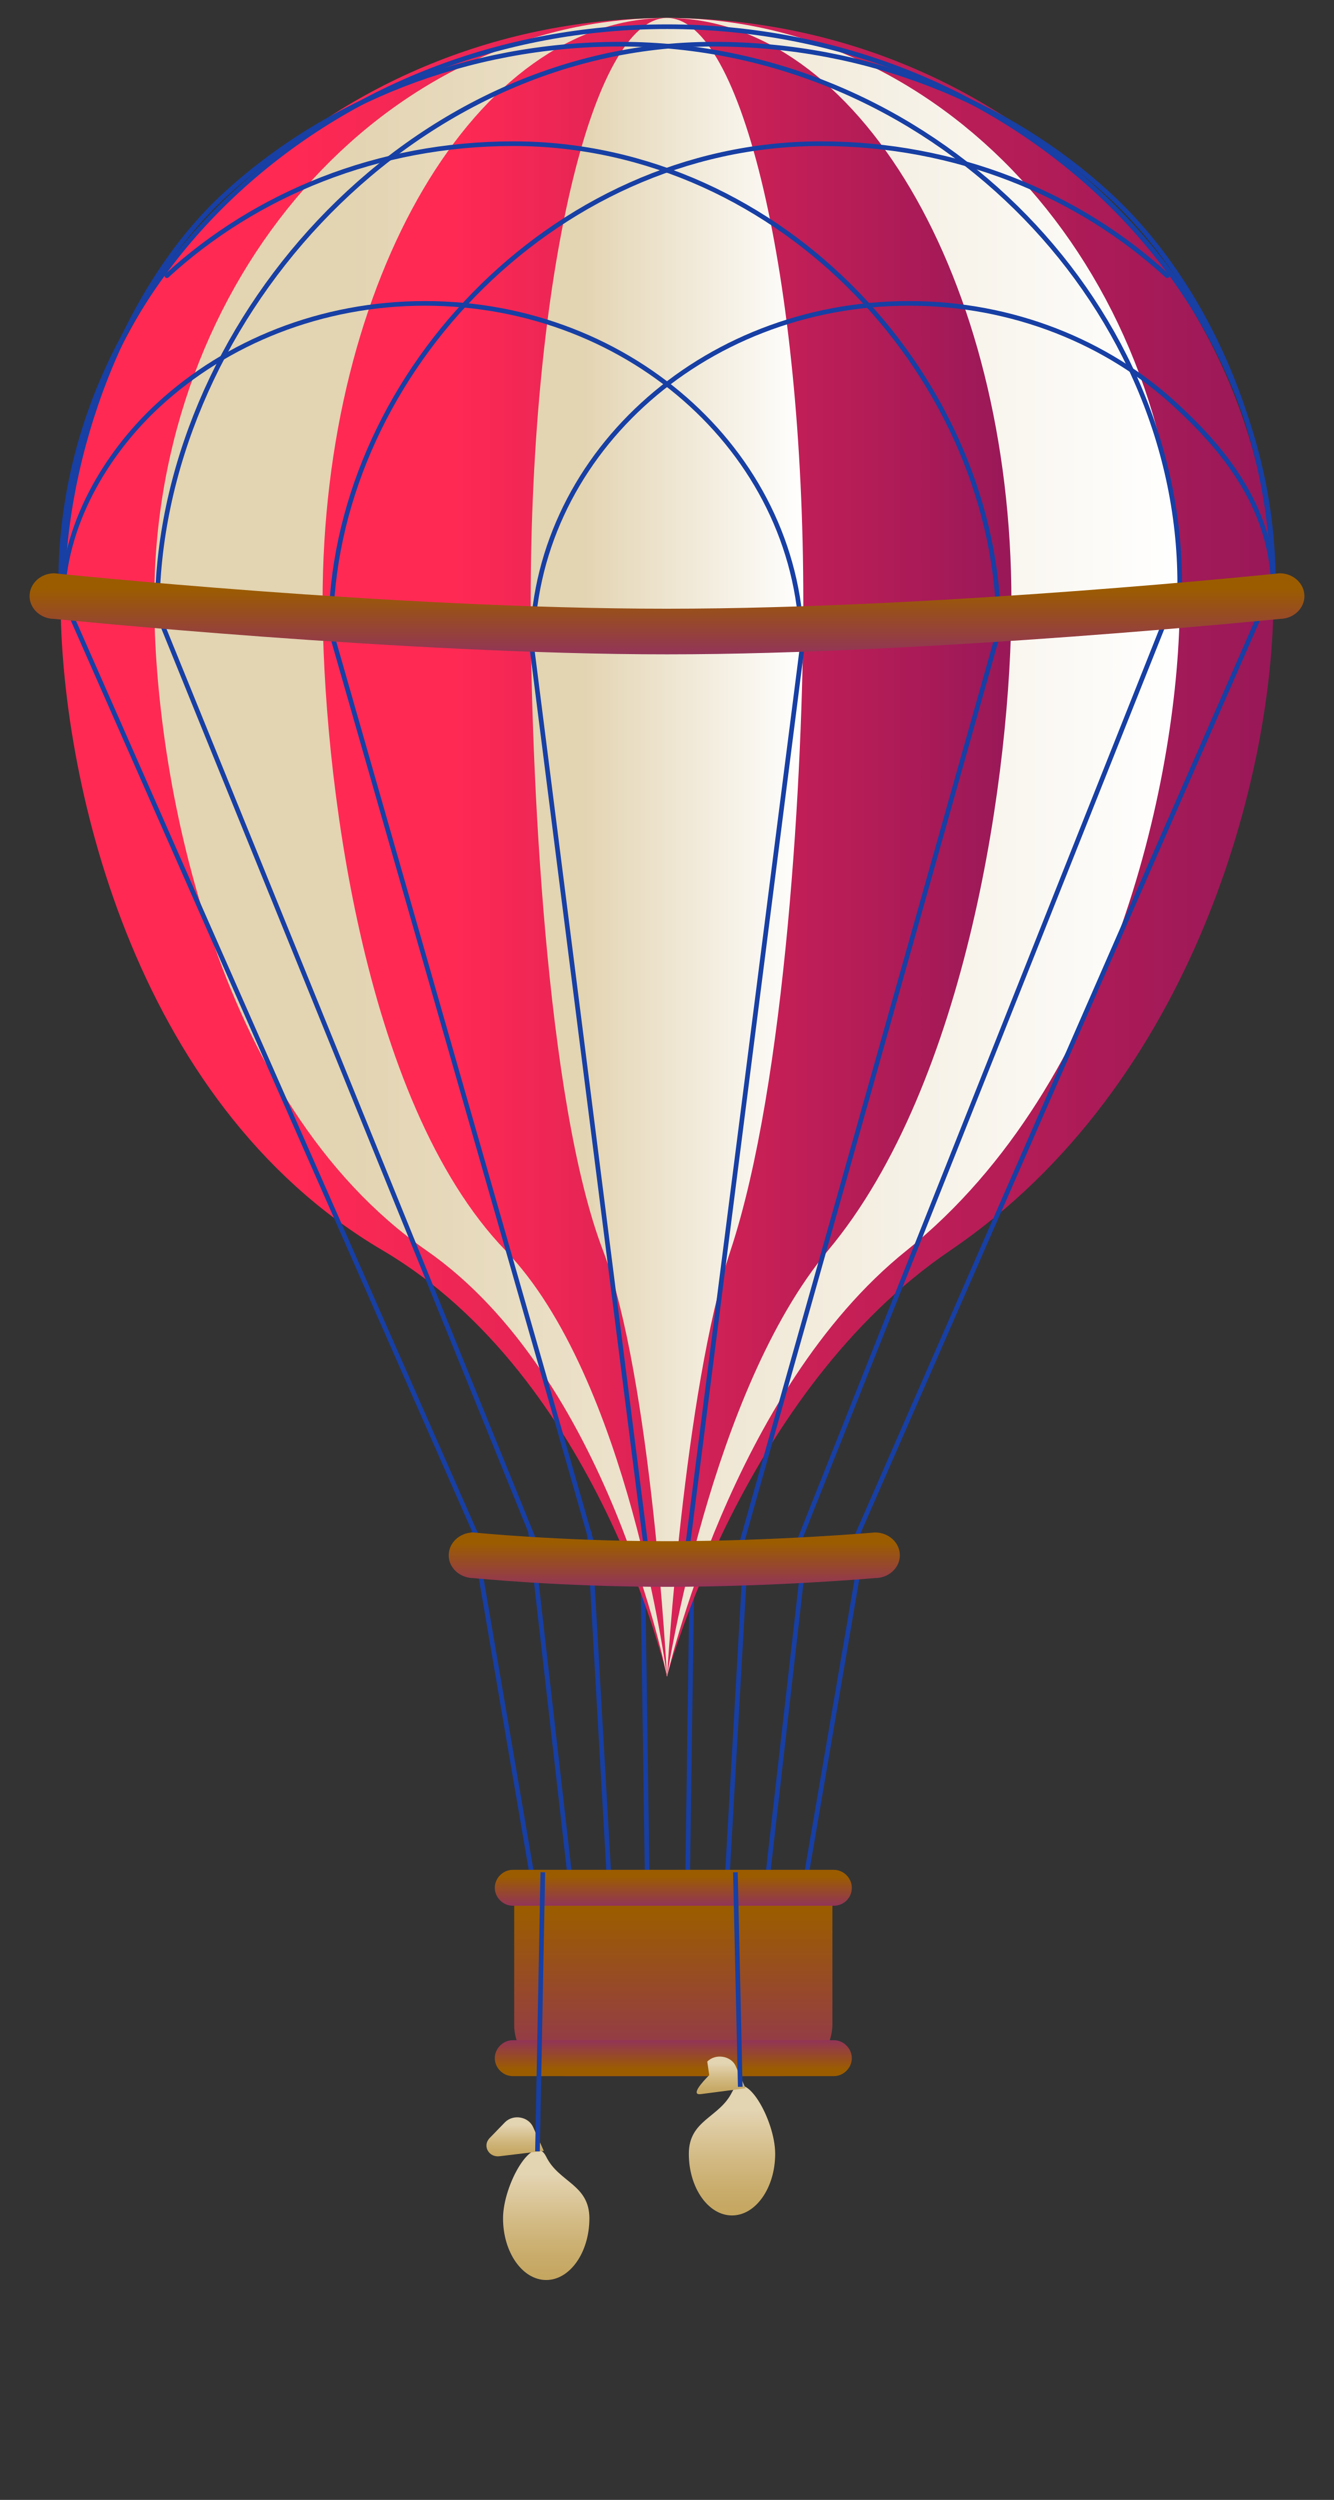 <?xml version="1.0" encoding="utf-8"?>
<!-- Generator: Adobe Illustrator 25.4.1, SVG Export Plug-In . SVG Version: 6.00 Build 0)  -->
<svg version="1.1" id="Layer_1" xmlns="http://www.w3.org/2000/svg" xmlns:xlink="http://www.w3.org/1999/xlink" x="0px" y="0px"
	 viewBox="0 0 275 515" style="enable-background:new 0 0 275 515;" xml:space="preserve">
<rect x="0" y="0" width="275" height="515" fill="#333333" stroke="none"/>
<style type="text/css">
	.st0{fill:none;stroke:#173FA4;stroke-width:0.958;stroke-linecap:round;stroke-linejoin:round;stroke-miterlimit:10;}
	.st1{fill:url(#SVGID_1_);}
	.st2{fill:url(#SVGID_00000181802398673419344020000012539702807190255756_);}
	.st3{fill:url(#SVGID_00000034774981815216403030000015223171252527634583_);}
	.st4{fill:url(#SVGID_00000115512366868682323850000016549872116935146135_);}
	.st5{fill:url(#SVGID_00000075130594312567124530000007304740875385212310_);}
	.st6{fill:url(#SVGID_00000096017472915970678470000017892083292374134403_);}
	.st7{fill:url(#SVGID_00000171683735001792892430000006530362023915961779_);}
	.st8{fill:url(#SVGID_00000026865455479749633700000008155503245042750112_);}
	.st9{fill:url(#SVGID_00000119822922716157464380000014950831247367737764_);}
	.st10{fill:url(#SVGID_00000175292976466969690790000010749879571416044965_);}
	.st11{fill:#C4CDA3;stroke:#173FA4;stroke-width:0.958;stroke-miterlimit:10;}
	.st12{fill:url(#SVGID_00000137122502472500920820000006375577265508787131_);}
	.st13{fill:url(#SVGID_00000043453257446857249740000013257037533960563095_);}
	.st14{fill:url(#SVGID_00000087379624590761763490000004524605734555449785_);}
</style>
<g>
	<line class="st0" x1="97.6" y1="315.8" x2="109.6" y2="385.9"/>
	<line class="st0" x1="109.4" y1="315.8" x2="117.4" y2="385.9"/>
	<line class="st0" x1="121.5" y1="315.8" x2="125.5" y2="385.9"/>
	<line class="st0" x1="132.4" y1="315.8" x2="133.4" y2="385.9"/>
	<line class="st0" x1="177.5" y1="320.4" x2="165.5" y2="390.5"/>
	<line class="st0" x1="165.8" y1="320.4" x2="157.8" y2="390.5"/>
	<line class="st0" x1="153.7" y1="320.4" x2="149.7" y2="390.5"/>
	<line class="st0" x1="142.7" y1="320.4" x2="141.7" y2="390.5"/>
	<g>
		<linearGradient id="SVGID_1_" gradientUnits="userSpaceOnUse" x1="262.476" y1="174.582" x2="12.476" y2="174.582">
			<stop  offset="0" style="stop-color:#991858"/>
			<stop  offset="0.808" style="stop-color:#FF2954"/>
		</linearGradient>
		<path class="st1" d="M262.5,123.9c0,34.6-15.9,99.3-66.6,133.7c-42.8,29-58.4,87.8-58.4,87.8s-14.1-61.6-58.6-87.8
			c-52.4-30.8-66.4-99.2-66.4-133.7c0-66.4,56-120.2,125-120.2S262.5,57.5,262.5,123.9z"/>
	</g>
	<g>
		
			<linearGradient id="SVGID_00000137090381434648090050000007414701334283747222_" gradientUnits="userSpaceOnUse" x1="243.205" y1="174.582" x2="31.746" y2="174.582">
			<stop  offset="0" style="stop-color:#FFFFFF"/>
			<stop  offset="0.808" style="stop-color:#E3D4B2"/>
		</linearGradient>
		<path style="fill:url(#SVGID_00000137090381434648090050000007414701334283747222_);" d="M243.2,123.9
			c0,34.6-13.4,99.3-56.3,133.7c-36.2,29-49.4,87.8-49.4,87.8s-11.9-61.6-49.6-87.8c-44.3-30.8-56.1-99.2-56.1-133.7
			C31.7,57.5,79.1,3.7,137.5,3.7S243.2,57.5,243.2,123.9z"/>
	</g>
	<g>
		
			<linearGradient id="SVGID_00000019640877467516827080000016167515149815663797_" gradientUnits="userSpaceOnUse" x1="208.474" y1="174.582" x2="66.477" y2="174.582">
			<stop  offset="0" style="stop-color:#991858"/>
			<stop  offset="0.808" style="stop-color:#FF2954"/>
		</linearGradient>
		<path style="fill:url(#SVGID_00000019640877467516827080000016167515149815663797_);" d="M208.5,123.9c0,34.6-9,99.3-37.8,133.7
			c-24.3,29-33.2,87.8-33.2,87.8s-8-61.6-33.3-87.8c-29.7-30.8-37.7-99.2-37.7-133.7c0-66.4,31.8-120.2,71-120.2
			S208.5,57.5,208.5,123.9z"/>
	</g>
	<g>
		
			<linearGradient id="SVGID_00000032647608215110490550000016824575305948010165_" gradientUnits="userSpaceOnUse" x1="165.601" y1="174.582" x2="109.35" y2="174.582">
			<stop  offset="0" style="stop-color:#FFFFFF"/>
			<stop  offset="0.808" style="stop-color:#E3D4B2"/>
		</linearGradient>
		<path style="fill:url(#SVGID_00000032647608215110490550000016824575305948010165_);" d="M165.6,123.9c0,34.6-3.6,99.3-15,133.7
			c-9.6,29-13.1,87.8-13.1,87.8s-3.2-61.6-13.2-87.8c-11.8-30.8-14.9-99.2-14.9-133.7c0-66.4,12.6-120.2,28.1-120.2
			S165.6,57.5,165.6,123.9z"/>
	</g>
	<g>
		<line class="st0" x1="12.9" y1="122.8" x2="99.3" y2="318.8"/>
	</g>
	<line class="st0" x1="32.4" y1="126.1" x2="110.7" y2="318.8"/>
	<line class="st0" x1="68.2" y1="130" x2="122.3" y2="318.9"/>
	<line class="st0" x1="109.7" y1="133.8" x2="133.2" y2="318.9"/>
	<g>
		<line class="st0" x1="262.5" y1="120.3" x2="175.6" y2="318.8"/>
	</g>
	<line class="st0" x1="243.2" y1="120.3" x2="164.2" y2="318.8"/>
	<line class="st0" x1="205.9" y1="130" x2="152.6" y2="318.9"/>
	<line class="st0" x1="165.3" y1="133.8" x2="141.7" y2="318.9"/>
	<g>
		
			<linearGradient id="SVGID_00000031198011679603382420000006238983758756555197_" gradientUnits="userSpaceOnUse" x1="138.994" y1="326.957" x2="138.994" y2="315.771">
			<stop  offset="0" style="stop-color:#923458"/>
			<stop  offset="0.808" style="stop-color:#9B5C00"/>
		</linearGradient>
		<path style="fill:url(#SVGID_00000031198011679603382420000006238983758756555197_);" d="M180.4,325.1c0,0-20.7,1.8-42.9,1.8
			s-39.9-1.8-39.9-1.8c-2.8,0-5.1-2.1-5.1-4.7l0,0c0-2.6,2.3-4.7,5.1-4.7c0,0,17.7,1.8,39.9,1.8s42.9-1.8,42.9-1.8
			c2.8,0,5.1,2.1,5.1,4.7l0,0C185.5,323,183.2,325.1,180.4,325.1z"/>
	</g>
	<path class="st0" d="M32.4,126.1c0-58.5,51-117,114.7-117c31.8,0,60.7,11.9,81.5,31s33.8,51,33.8,80.2"/>
	<path class="st0" d="M68.2,130c0-51.2,45.2-100.4,101-100.4c27.9,0,53.1,10.4,71.4,27.2"/>
	<path class="st0" d="M109.7,133.8c0-39.4,34.8-71.3,77.7-71.3c21.4,0,40.9,8,54.9,20.9c9.7,8.9,19.6,20.7,20.2,36.9"/>
	<path class="st0" d="M243.2,120.3c0-58.5-51.6-111.2-115.3-111.2c-31.8,0-60.7,11.9-81.5,31s-33.5,53.5-33.5,82.7"/>
	<path class="st0" d="M205.9,130c0-51.2-44.3-100.4-100.1-100.4c-27.9,0-53.1,10.4-71.4,27.2"/>
	<path class="st0" d="M165.3,133.8c0-39.4-34.8-71.3-77.7-71.3c-21.4,0-40.9,8-54.9,20.9c-9.7,8.9-19.2,23.2-19.8,39.4"/>
	<g>
		
			<linearGradient id="SVGID_00000114772978226175031570000011864952351873721496_" gradientUnits="userSpaceOnUse" x1="138.762" y1="427.698" x2="138.762" y2="385.675">
			<stop  offset="0" style="stop-color:#923458"/>
			<stop  offset="0.808" style="stop-color:#9B5C00"/>
		</linearGradient>
		<path style="fill:url(#SVGID_00000114772978226175031570000011864952351873721496_);" d="M160.9,427.7h-44.3
			c-5.9,0-10.6-4.8-10.6-10.6v-31.4h65.6v31.4C171.5,422.9,166.8,427.7,160.9,427.7z"/>
	</g>
	<g>
		
			<linearGradient id="SVGID_00000080165777148319550640000008189407870845724859_" gradientUnits="userSpaceOnUse" x1="138.762" y1="392.637" x2="138.762" y2="385.233">
			<stop  offset="0" style="stop-color:#923458"/>
			<stop  offset="0.808" style="stop-color:#9B5C00"/>
		</linearGradient>
		<path style="fill:url(#SVGID_00000080165777148319550640000008189407870845724859_);" d="M171.9,392.6h-66.2c-2,0-3.7-1.7-3.7-3.7
			l0,0c0-2,1.7-3.7,3.7-3.7h66.2c2,0,3.7,1.7,3.7,3.7l0,0C175.6,391,173.9,392.6,171.9,392.6z"/>
	</g>
	<g>
		
			<linearGradient id="SVGID_00000029007583245334438340000003693342644011356826_" gradientUnits="userSpaceOnUse" x1="138.762" y1="420.295" x2="138.762" y2="427.698">
			<stop  offset="0" style="stop-color:#923458"/>
			<stop  offset="0.808" style="stop-color:#9B5C00"/>
		</linearGradient>
		<path style="fill:url(#SVGID_00000029007583245334438340000003693342644011356826_);" d="M171.9,427.7h-66.2c-2,0-3.7-1.7-3.7-3.7
			v0c0-2,1.7-3.7,3.7-3.7h66.2c2,0,3.7,1.7,3.7,3.7v0C175.6,426,173.9,427.7,171.9,427.7z"/>
	</g>
	<g>
		
			<linearGradient id="SVGID_00000058571955022975782360000007359565788238139784_" gradientUnits="userSpaceOnUse" x1="112.61" y1="469.673" x2="112.61" y2="442.933">
			<stop  offset="0" style="stop-color:#C5A660"/>
			<stop  offset="0.16" style="stop-color:#C8AB69"/>
			<stop  offset="0.424" style="stop-color:#D2B982"/>
			<stop  offset="0.758" style="stop-color:#E1D0AB"/>
			<stop  offset="0.808" style="stop-color:#E3D4B2"/>
		</linearGradient>
		<path style="fill:url(#SVGID_00000058571955022975782360000007359565788238139784_);" d="M121.5,457c0,7-4,12.7-8.9,12.7
			s-8.9-5.7-8.9-12.7c0-7,6.3-18,8.9-12.7C115.2,449.6,121.5,450,121.5,457z"/>
	</g>
	<g>
		
			<linearGradient id="SVGID_00000172424851242971002430000005463022311332205984_" gradientUnits="userSpaceOnUse" x1="106.103" y1="444.25" x2="106.103" y2="436.219">
			<stop  offset="0" style="stop-color:#C5A660"/>
			<stop  offset="0.16" style="stop-color:#C8AB69"/>
			<stop  offset="0.424" style="stop-color:#D2B982"/>
			<stop  offset="0.758" style="stop-color:#E1D0AB"/>
			<stop  offset="0.808" style="stop-color:#E3D4B2"/>
		</linearGradient>
		<path style="fill:url(#SVGID_00000172424851242971002430000005463022311332205984_);" d="M109.9,438.2l2.2,4.9l-9.1,1.1
			c-2.2,0.3-3.6-2.1-2.1-3.7l3.2-3.3C105.8,435.5,108.9,436,109.9,438.2z"/>
	</g>
	<line class="st11" x1="111.9" y1="385.7" x2="110.8" y2="443.2"/>
	<g>
		
			<linearGradient id="SVGID_00000044159369339784918530000005276217634115296650_" gradientUnits="userSpaceOnUse" x1="150.845" y1="456.416" x2="150.845" y2="429.676">
			<stop  offset="0" style="stop-color:#C5A660"/>
			<stop  offset="0.16" style="stop-color:#C8AB69"/>
			<stop  offset="0.424" style="stop-color:#D2B982"/>
			<stop  offset="0.758" style="stop-color:#E1D0AB"/>
			<stop  offset="0.808" style="stop-color:#E3D4B2"/>
		</linearGradient>
		<path style="fill:url(#SVGID_00000044159369339784918530000005276217634115296650_);" d="M142,443.7c0,7,4,12.7,8.9,12.7
			s8.9-5.7,8.9-12.7s-6.3-18-8.9-12.7S142,436.7,142,443.7z"/>
	</g>
	<g>
		
			<linearGradient id="SVGID_00000139281638495993616640000014959202937675633027_" gradientUnits="userSpaceOnUse" x1="148.594" y1="431.491" x2="148.594" y2="423.683">
			<stop  offset="0" style="stop-color:#C5A660"/>
			<stop  offset="0.16" style="stop-color:#C8AB69"/>
			<stop  offset="0.424" style="stop-color:#D2B982"/>
			<stop  offset="0.758" style="stop-color:#E1D0AB"/>
			<stop  offset="0.808" style="stop-color:#E3D4B2"/>
		</linearGradient>
		<path style="fill:url(#SVGID_00000139281638495993616640000014959202937675633027_);" d="M151.6,425.5l2.1,4.7l-9.2,1.2
			c-2.2,0.3,0.2-2.4,1.7-3.9l-0.4-2.8C147.5,423,150.6,423.5,151.6,425.5z"/>
	</g>
	<line class="st11" x1="151.6" y1="385.7" x2="152.6" y2="429.9"/>
	<path class="st0" d="M12.5,120.3c0-63.4,56-114.8,125-114.8s125,51.4,125,114.8"/>
	<g>
		
			<linearGradient id="SVGID_00000019669757180940532410000007004142710399002300_" gradientUnits="userSpaceOnUse" x1="137.5" y1="134.808" x2="137.5" y2="118.113">
			<stop  offset="0" style="stop-color:#923458"/>
			<stop  offset="0.808" style="stop-color:#9B5C00"/>
		</linearGradient>
		<path style="fill:url(#SVGID_00000019669757180940532410000007004142710399002300_);" d="M263.8,127.5c0,0-72.1,7.3-126.3,7.3
			s-126.3-7.3-126.3-7.3c-2.8,0-5.1-2.1-5.1-4.7v0c0-2.6,2.3-4.7,5.1-4.7c0,0,69.6,7.3,126.3,7.3s126.3-7.3,126.3-7.3
			c2.8,0,5.1,2.1,5.1,4.7v0C268.9,125.4,266.6,127.5,263.8,127.5z"/>
	</g>
</g>
</svg>
